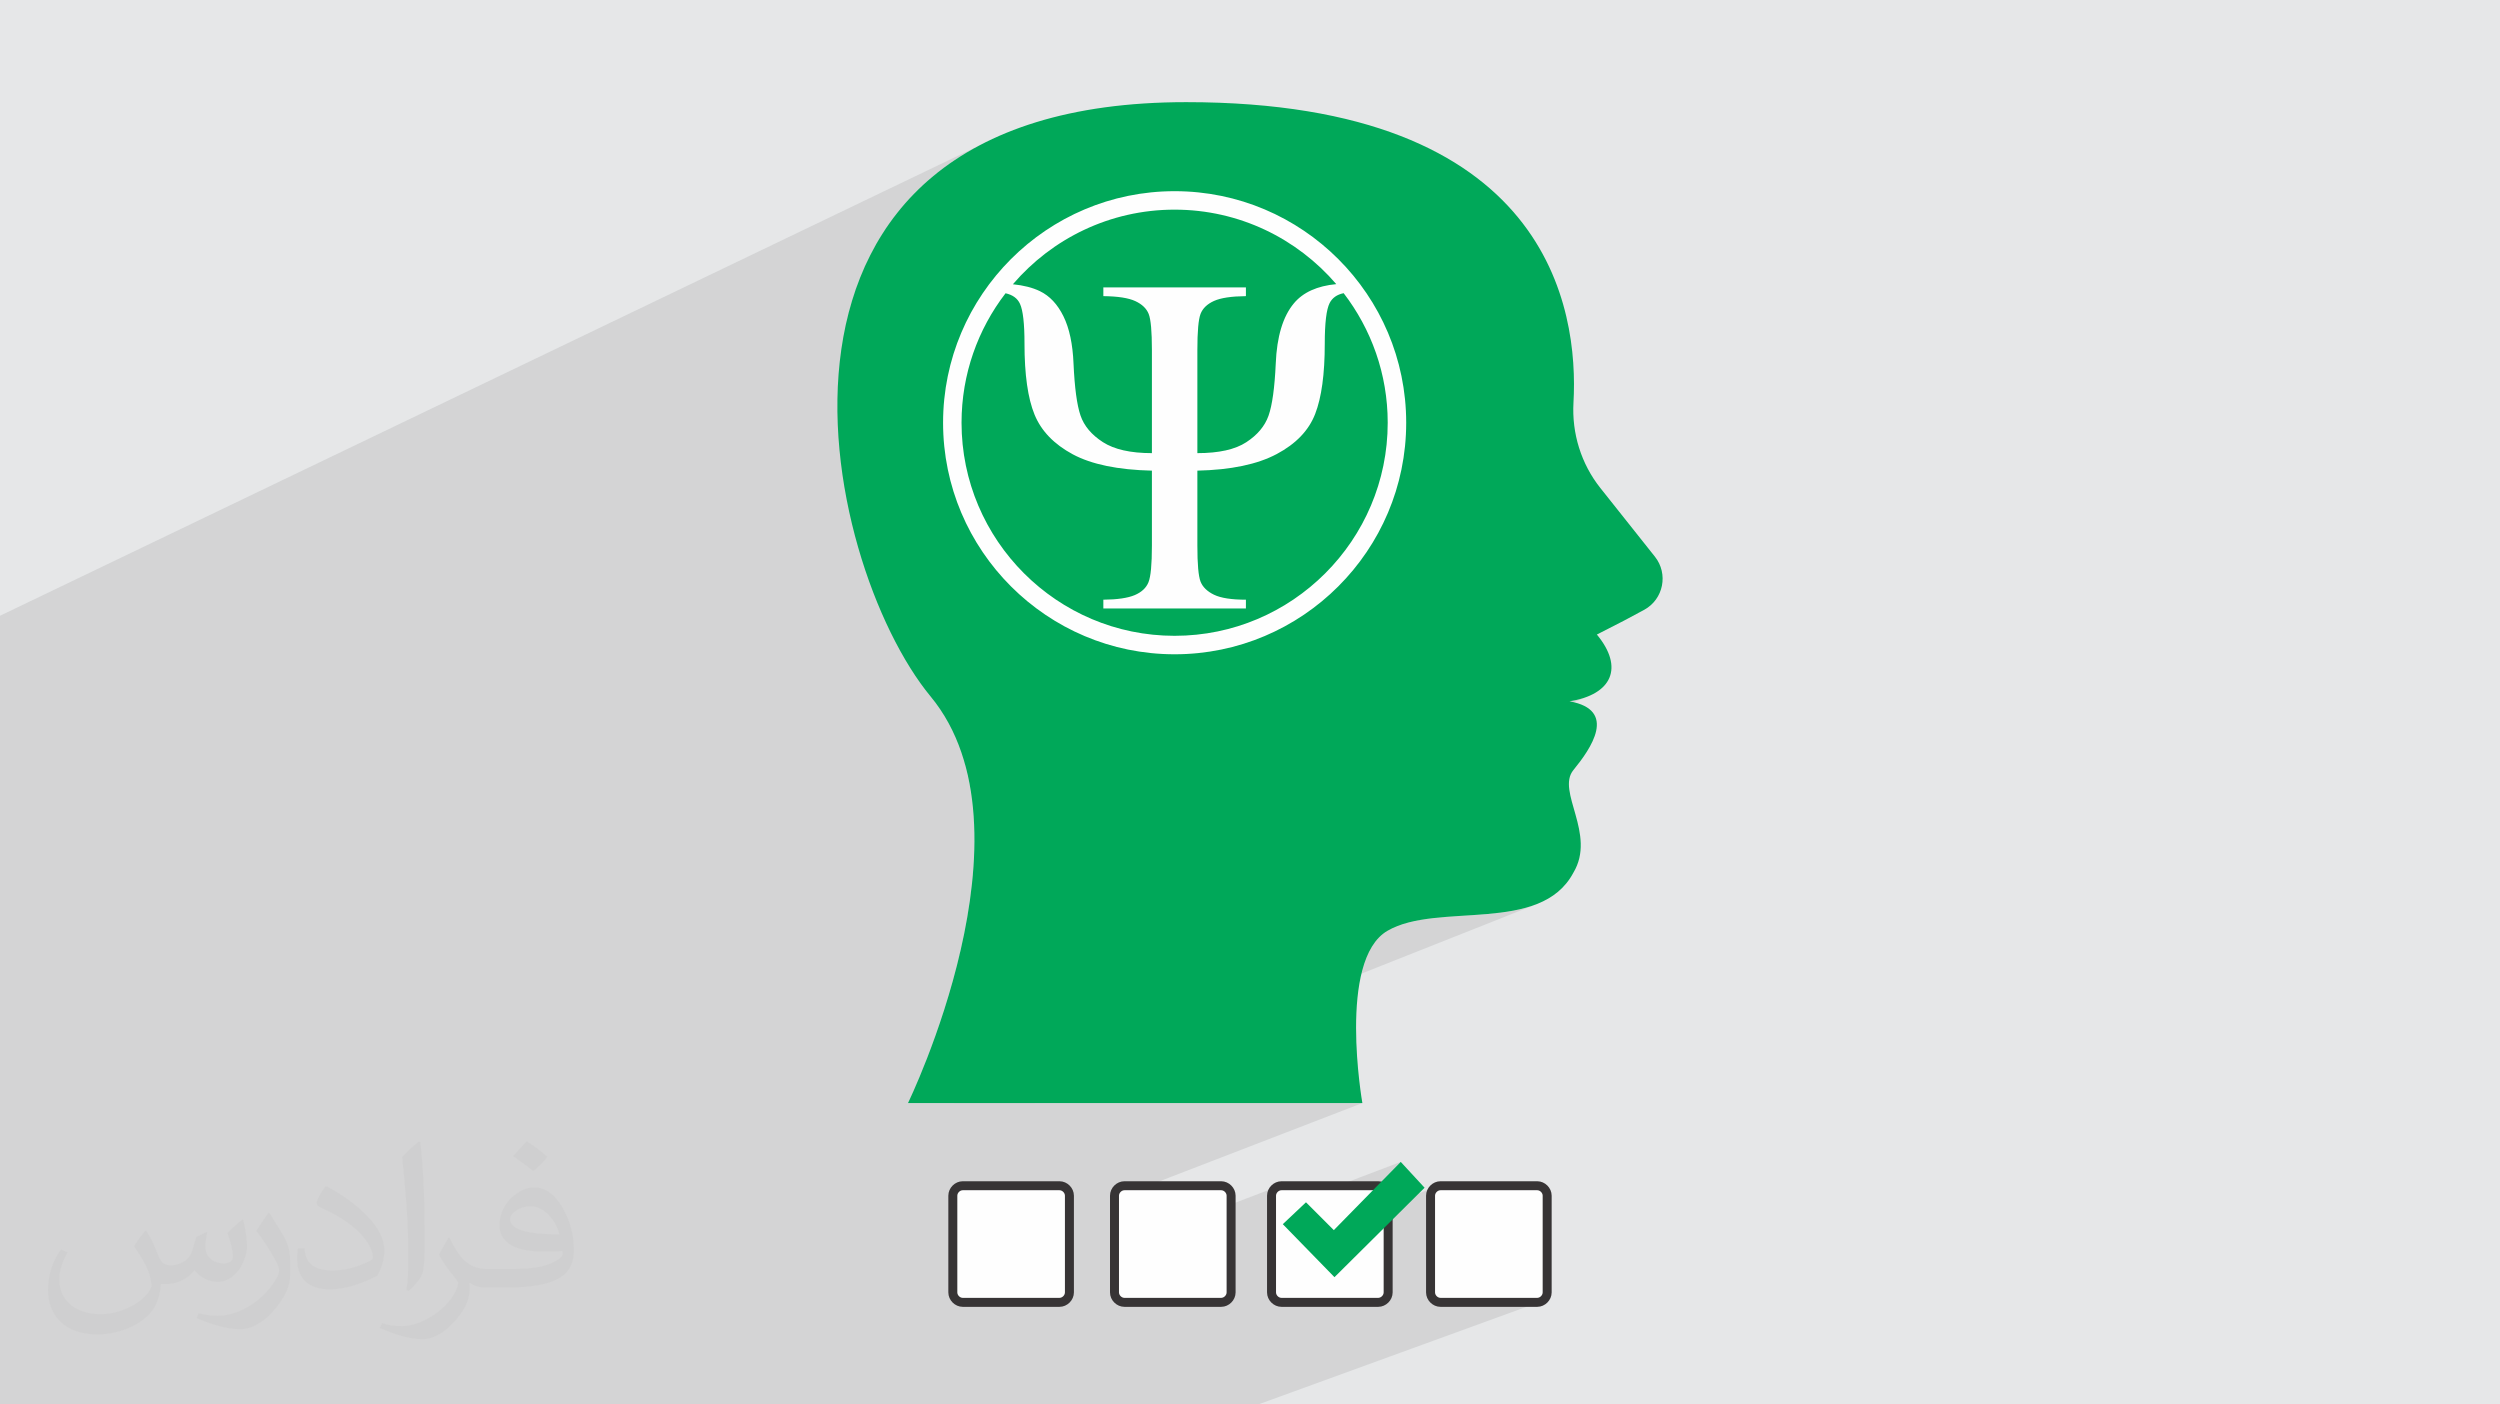 <?xml version="1.0" encoding="UTF-8"?>
<!DOCTYPE svg PUBLIC "-//W3C//DTD SVG 1.1//EN" "http://www.w3.org/Graphics/SVG/1.1/DTD/svg11.dtd">
<!-- Creator: CorelDRAW -->
<svg xmlns="http://www.w3.org/2000/svg" xml:space="preserve" width="94.192mm" height="52.917mm" version="1.1" style="shape-rendering:geometricPrecision; text-rendering:geometricPrecision; image-rendering:optimizeQuality; fill-rule:evenodd; clip-rule:evenodd"
viewBox="0 0 9419.16 5291.66"
 xmlns:xlink="http://www.w3.org/1999/xlink"
 xmlns:xodm="http://www.corel.com/coreldraw/odm/2003">
 <defs>
  <style type="text/css">
   <![CDATA[
    .str0 {stroke:#373435;stroke-width:33.86;stroke-miterlimit:22.926}
    .fil4 {fill:#00A859}
    .fil0 {fill:#E6E7E8}
    .fil3 {fill:#FEFEFE}
    .fil6 {fill:#FEFEFE;fill-rule:nonzero}
    .fil5 {fill:#00A859;fill-rule:nonzero}
    .fil2 {fill:#373435;fill-opacity:0.031}
    .fil1 {fill:#373435;fill-opacity:0.102}
   ]]>
  </style>
 </defs>
 <g id="Layer_x0020_1">
  <polygon class="fil0" points="-0,0 9419.16,0 9419.16,5291.66 -0,5291.66 "/>
  <polygon class="fil1" points="-0,4434.94 -0,4367.2 -0,4314.74 -0,4303.32 -0,4285.15 -0,4221.88 -0,4157.55 -0,4149.08 -0,4106.03 -0,4075 -0,4031.24 -0,3926.08 -0,3840.54 -0,3839.59 -0,3776.79 -0,3762.06 -0,3756.49 -0,3717.44 -0,3648.53 -0,3540.9 -0,3536.03 -0,3412.08 -0,3410.32 -0,3397.76 -0,3367.55 -0,3358.62 -0,3341.27 -0,3260.54 -0,3250.48 -0,3248.99 -0,3230.95 -0,3227.49 -0,3221.95 -0,3043.78 -0,3008.09 -0,2920.2 -0,2872.39 -0,2853.16 -0,2793.6 -0,2780.86 -0,2710.99 -0,2319.97 3689.22,548.39 3597.46,603 3515.59,663.98 3443.21,730.78 3379.95,802.86 3325.41,879.68 3279.2,960.69 3240.93,1045.35 3210.22,1133.11 3190.2,1209.94 4047.74,806.45 4086.38,788.96 4125.98,773.32 4166.49,759.58 4207.87,747.81 4250.04,738.05 4292.96,730.37 4336.57,724.81 4380.81,721.44 4425.64,720.3 4470.47,721.44 4514.71,724.81 4558.32,730.37 4601.24,738.05 4643.41,747.81 4684.78,759.58 4725.29,773.32 4764.9,788.96 4803.53,806.45 4841.14,825.74 4877.68,846.77 4913.08,869.49 4947.29,893.83 4980.26,919.75 5011.93,947.19 5042.25,976.1 5071.15,1006.41 5098.59,1038.08 5124.52,1071.05 5148.86,1105.26 5171.58,1140.66 5192.61,1177.19 5211.9,1214.8 5229.4,1253.43 5245.04,1293.03 5258.78,1333.55 5270.55,1374.92 5280.31,1417.09 5288,1460.01 5293.56,1503.62 5296.93,1547.86 5298.07,1592.69 5296.93,1637.52 5293.56,1681.76 5288,1725.37 5280.31,1768.29 5270.55,1810.46 5258.78,1851.84 5245.04,1892.35 5229.4,1931.95 5211.9,1970.58 5192.61,2008.19 5171.58,2044.73 5148.86,2080.13 5124.52,2114.34 5098.59,2147.3 5071.15,2178.97 5042.25,2209.29 5011.93,2238.19 4980.26,2265.63 4947.29,2291.55 4913.08,2315.9 4877.68,2338.61 4841.14,2359.64 4803.53,2378.93 4764.9,2396.43 3635.57,2879.58 3639.48,2892.63 3652.85,2952.42 3662.4,3013.59 3668.4,3075.84 3671.1,3138.89 3670.77,3202.46 3667.66,3266.26 3662.03,3330.01 3654.15,3393.42 3644.27,3456.21 3632.65,3518.09 3619.55,3578.79 3617.3,3588.08 5913.41,2642.34 5942.14,2636.68 5968.13,2629.3 5991.33,2620.29 3614.75,3598.66 3605.24,3638.01 3589.97,3695.47 3574,3750.89 3557.59,3803.98 3541,3854.46 3524.49,3902.04 3508.32,3946.44 3492.75,3987.37 3478.04,4024.55 3464.45,4057.7 3452.24,4086.53 3441.66,4110.76 3432.99,4130.09 3426.47,4144.26 3422.36,4152.96 3420.94,4155.93 3594.38,4155.93 5265.53,3488.83 5285.93,3481.65 5307.22,3475.51 5329.34,3470.31 5352.19,3465.93 5375.68,3462.27 5399.75,3459.23 5424.29,3456.68 5449.23,3454.53 5474.49,3452.66 5499.97,3450.98 5525.59,3449.36 5551.28,3447.7 5576.94,3445.9 5602.5,3443.84 5627.86,3441.42 5652.95,3438.53 5677.67,3435.05 5701.95,3430.89 5725.7,3425.94 5748.84,3420.08 5771.28,3413.2 5792.94,3405.21 3899.28,4155.93 5132.94,4155.93 4199.04,4516.13 4199.04,4705.02 4813.88,4470.49 4807.54,4474.02 4801.95,4478.67 4797.29,4484.26 4793.75,4490.6 4791.49,4497.54 4790.7,4504.88 4790.7,4562.4 5277.51,4377.6 5053.79,4605.73 5413.03,4470.49 5406.68,4474.02 5401.09,4478.67 5396.44,4484.26 5392.9,4490.6 5390.65,4497.54 5389.86,4504.88 5389.86,4869.37 5390.65,4876.71 5392.9,4883.64 5396.44,4889.99 5401.09,4895.58 5406.68,4900.23 5413.03,4903.77 5419.96,4906.02 5427.31,4906.81 5791.79,4906.81 5799.13,4906.02 5806.05,4903.77 4740.05,5291.66 4734.28,5291.66 4378.15,5291.66 4242.13,5291.66 4154.74,5291.66 4148.85,5291.66 3792.71,5291.66 3738.82,5291.66 3658,5291.66 3576.71,5291.66 3570.72,5291.66 3296.8,5291.66 3278.48,5291.66 3231.74,5291.66 3214.6,5291.66 3081.18,5291.66 3036.5,5291.66 2981.61,5291.66 2975.53,5291.66 2911.73,5291.66 2869.64,5291.66 2725.05,5291.66 2661.14,5291.66 2619.4,5291.66 2487.35,5291.66 2188.28,5291.66 2160.45,5291.66 2097.66,5291.66 1579.2,5291.66 1517.55,5291.66 1034.46,5291.66 749.28,5291.66 587.06,5291.66 -0,5291.66 -0,5086.75 -0,5078.01 "/>
  <path class="fil2" d="M550.85 4636.82c17.98,27.25 29.64,53.44 41.02,82.55 8.46,16.94 12.95,48.16 52.65,48.16 11.63,0 28.32,-3.43 43.13,-11.63 16.66,-8.74 29.36,-21.97 35.99,-42.06l15.87 -53.44 38.63 -19.05 2.64 2.64c-5.28,20.12 -6.6,39.42 -6.6,54.51 0,44.7 38.63,61.65 69.32,61.65 17.98,0 34.14,-8.74 34.14,-25.15 0,-21.16 -8.99,-57.15 -20.65,-89.43 17.98,-17.98 35.99,-35.99 56.62,-50.55l3.17 1.6c8.99,38.1 14.02,75.67 14.02,100.81 0,24.61 -10.85,51.87 -19.84,69.6 -18.52,34.92 -51.33,62.71 -91.01,62.71 -30.15,0 -63.75,-15.09 -86.79,-43.13l-1.32 0c-21.69,27 -55.3,51.33 -109.02,51.33l-16.66 0c-2.64,35.46 -10.31,60.58 -21.97,83.08 -32,62.43 -127,106.63 -216.43,106.63 -124.36,0 -186.79,-71.7 -186.79,-167.21 0,-59 19.3,-113.77 48.95,-152.65l24.33 10.06c-18.52,35.46 -30.96,68.78 -30.96,101.6 0,89.43 72.77,132.03 156.64,132.03 77.8,0 174.09,-49.48 191.57,-106.88 -6.6,-62.71 -30.15,-92.07 -66.14,-149.22 10.85,-19.05 24.87,-38.1 42.34,-58.47l3.17 0 0 0 0 0 -0.02 -0.09zm1434.31 -336.55c26.19,16.41 51.87,35.71 76.99,57.94 -14.02,19.84 -31.5,37.85 -53.19,53.72 -25.15,-20.37 -50.27,-37.85 -75.95,-56.36 17.45,-19.58 34.67,-38.35 52.12,-55.3l0 0 0 0 0 0 0 0 0 0 0.03 0zm13.49 244.48c-42.34,0 -76.99,27.79 -76.99,48.41 0,44.2 84.66,57.94 186,57.4 -12.7,-51.87 -57.15,-105.84 -109.02,-105.84l0.01 0.03zm-95 236.55c55.04,0 103.2,-1.6 139.95,-10.85 41.02,-10.31 75.67,-30.96 75.67,-45.24 0,-3.71 0,-8.2 -1.32,-11.91 -23.01,2.11 -49.48,2.11 -72.49,2.11 -74.6,0 -131.75,-16.94 -154.25,-58.75 -5.56,-11.63 -9.52,-24.61 -9.52,-39.42 0,-40.49 17.45,-79.91 48.16,-107.16 25.65,-22.48 53.97,-36.5 82.8,-36.5 52.12,0 93.65,41.81 122.76,107.7 15.87,35.99 26.72,77.52 26.72,129.92 0,34.92 -9.52,64.29 -31.22,85.98 -40.49,39.17 -115.09,53.97 -229.39,53.97l-51.87 0 0 0 -13.49 0c-28.32,0 -48.69,-5.03 -64.82,-17.45l-2.64 0c0.79,6.6 1.32,12.95 1.32,19.05 0,25.65 -8.46,58.47 -25.65,84.66 -50.8,75.41 -105.84,108.2 -153.47,108.2 -48.16,0 -107.16,-18.52 -160.35,-42.6l9.52 -18.52c17.2,7.14 41.02,11.91 73.81,11.91 85.98,0 198.96,-82.55 212.98,-163.25 -3.17,-6.6 -8.99,-15.34 -17.2,-24.61 -25.15,-29.9 -41.02,-54.76 -55.83,-80.95 12.7,-25.15 24.33,-45.24 35.18,-63.5l4.5 -0.53c36.78,74.88 70.1,117.73 144.45,117.73l11.63 0 0 0 53.97 0 0 0 0 0 0 0 0 0 0 0 0.09 0.01zm-372.54 79.12c6.35,-34.39 6.88,-73.02 6.88,-109.02l0 -53.44c0,-99.75 -12.7,-244.73 -23.01,-339.19 17.98,-19.3 43.13,-42.06 62.97,-57.4l5.82 1.6c13.49,118.8 16.66,256.39 16.66,383.64 0,33.35 -1.32,65.89 -4.5,89.69 -1.85,30.15 -19.3,52.91 -56.62,87.83l-8.2 -3.71zm-383.38 -157.43c1.85,46.84 24.87,83.62 105.31,83.62 50.01,0 92.33,-12.95 139.17,-35.18 8.46,-3.71 12.95,-8.74 12.95,-12.95 0,-29.36 -22.48,-68.25 -60.32,-103.71 -36.78,-33.35 -85.47,-62.71 -130.96,-82.3 -15.62,-6.6 -20.65,-13.49 -20.65,-20.12 0,-13.49 17.98,-41.81 32.82,-62.18l5.03 -0.53c52.12,27.25 110.34,67.74 153.47,112.7 39.17,41.53 63.5,83.62 63.5,129.39 0,33.86 -10.31,65.61 -27,95.25 -57.15,28.83 -118.01,50.8 -178.33,50.8 -73.28,0 -123.29,-34.39 -123.29,-115.09 0,-8.74 0,-22.22 3.17,-39.7l25.15 0 0 0 0 0 0 0 0 0 0 0 -0.02 0zm-132.57 -133.1l45.52 73.56c16.66,27.25 32.28,56.9 32.28,103.71l0 59.79c0,48.41 -30.96,100.28 -80.95,151.61 -39.17,34.67 -73.81,49.48 -105.84,49.48 -47.62,0 -102.13,-14.81 -165.1,-41.81l7.14 -18.52c19.84,5.28 42.85,9.78 71.17,9.78 90.5,-0.53 183.08,-66.67 225.42,-147.37 5.03,-9.27 6.88,-17.98 6.88,-24.08 0,-9.27 -5.03,-19.58 -8.99,-28.83 -23.01,-43.38 -48.69,-83.08 -76.99,-119.86 14.81,-23.29 29.64,-45.77 45.77,-68l3.71 0.53 0 0 0 0 0 0 0 0 0 0 -0.02 0.01z"/>
  <g id="_2444010458272">
   <g>
    <path class="fil3 str0" d="M3627.33 4467.45l364.48 0c19.95,0 37.4,17.48 37.4,37.43l0 364.49c0,19.96 -17.48,37.44 -37.4,37.44l-364.48 0c-19.98,0 -37.4,-17.48 -37.4,-37.44l0 -364.49c0,-19.98 17.48,-37.43 37.4,-37.43z"/>
    <path class="fil3 str0" d="M4236.48 4467.45l364.47 0c19.98,0 37.44,17.48 37.44,37.43l0 364.49c0,19.96 -17.48,37.44 -37.44,37.44l-364.47 0c-19.96,0 -37.44,-17.48 -37.44,-37.44l0 -364.49c0,-19.98 17.48,-37.43 37.44,-37.43z"/>
    <path class="fil3 str0" d="M4828.14 4467.45l364.49 0c19.95,0 37.45,17.48 37.45,37.43l0 364.49c0,19.96 -17.48,37.44 -37.45,37.44l-364.49 0c-19.96,0 -37.44,-17.48 -37.44,-37.44l0 -364.49c0,-19.98 17.51,-37.43 37.44,-37.43z"/>
    <path class="fil3 str0" d="M5427.31 4467.45l364.48 0c19.98,0 37.43,17.48 37.43,37.43l0 364.49c0,19.96 -17.48,37.44 -37.43,37.44l-364.48 0c-19.98,0 -37.45,-17.48 -37.45,-37.44l0 -364.49c0,-19.98 17.47,-37.43 37.45,-37.43z"/>
    <polygon class="fil4" points="5277.51,4377.6 5367.36,4474.94 5027.84,4811.97 4833.15,4612.25 4920.51,4529.84 5025.34,4634.74 "/>
   </g>
   <g>
    <path class="fil5" d="M5132.94 4155.93c0,0 -94.81,-539.77 94.84,-649.18 189.62,-109.41 576.22,14.59 700.22,-218.81 87.52,-145.9 -65.64,-306.36 0,-386.58 65.66,-80.24 167.77,-226.31 -14.59,-259.02 160.46,-25.47 206,-127.58 103.01,-251.58 76.08,-38.18 134.36,-68.96 178.76,-93.4 72.4,-39.88 91.37,-135.31 39.96,-200.03l-205.62 -258.77c-72.37,-91.12 -107.73,-205.77 -101.18,-321.98 19.71,-350.45 -89.91,-1131.72 -1459.17,-1131.72 -1765.16,0 -1378.58,1736.03 -962.83,2239.31 415.77,503.3 -85.4,1531.76 -85.4,1531.76l1712 0z"/>
    <path class="fil6" d="M4425.64 2395.52c-442.67,0 -802.88,-360.15 -802.88,-802.83 0,-183.37 61.91,-352.45 165.79,-487.74 26.77,5.85 44.98,19.06 54.43,39.8 11.34,24.67 16.97,74.5 16.97,149.43 0,117.15 12.65,206.53 37.94,268.08 25.26,61.54 73.27,111.38 144.1,149.51 70.79,37.96 170.1,58.53 298.02,61.46l0 282.88c0,70.83 -4.35,116.73 -13.03,137.89 -8.58,21.07 -25.81,37.13 -51.7,48.16 -25.86,10.96 -65.26,16.81 -118.22,17.31l0 33.03 537.13 0 0 -33.03c-54.13,0 -94.11,-6.19 -120.02,-18.65 -25.86,-12.54 -42.8,-29.01 -50.88,-49.5 -7.98,-20.57 -12,-65.64 -12,-135.21l0 -282.88c126.69,-2.93 226.24,-23.75 298.91,-62.47 72.55,-38.54 120.85,-88.97 144.94,-151.18 24.09,-62.13 36.14,-150.35 36.14,-264.57 0,-77.85 6.13,-128.94 18.26,-153.02 10.13,-19.9 27.79,-32.28 52.9,-37.38 103.96,135.38 166,304.54 166,488.08 0,442.68 -360.18,802.83 -802.8,802.83zm0 -1605.65c243.41,0 461.68,109.04 608.98,280.62 -71.88,6.78 -125.16,30.86 -159.78,72.5 -41.33,49.59 -64.09,125.26 -68.24,227.03 -4.18,91.56 -13.28,157.03 -27.21,196.25 -13.96,39.3 -41.93,72.58 -83.92,99.93 -41.91,27.42 -103.29,41.05 -184.18,41.05l0 -388.99c0,-69.66 4.02,-114.81 12,-135.63 8.08,-20.82 24.84,-37.05 50.45,-48.67 25.55,-11.62 65.72,-17.64 120.45,-18.23l0 -33.03 -537.13 0 0 33.03c54.68,0.59 94.88,6.86 120.4,18.73 25.61,11.88 42.39,28.1 50.5,48.59 8,20.57 12.05,65.55 12.05,135.21l0 388.99c-80.34,0 -141.95,-13.88 -184.67,-41.47 -42.91,-27.68 -70.99,-61.13 -84.35,-100.43 -13.41,-39.13 -22.17,-104.36 -26.29,-195.33 -3,-73.75 -15.69,-133.21 -38,-178.45 -22.26,-45.23 -51.86,-76.76 -88.7,-94.57 -27.47,-13.29 -61.48,-21.99 -101.8,-26 147.3,-171.92 365.75,-281.13 609.44,-281.13zm0 -69.57c-481.05,0 -872.44,391.33 -872.44,872.39 0,481.06 391.39,872.4 872.44,872.4 481.04,0 872.43,-391.34 872.43,-872.4 0,-481.06 -391.39,-872.39 -872.43,-872.39z"/>
   </g>
  </g>
 </g>
</svg>
